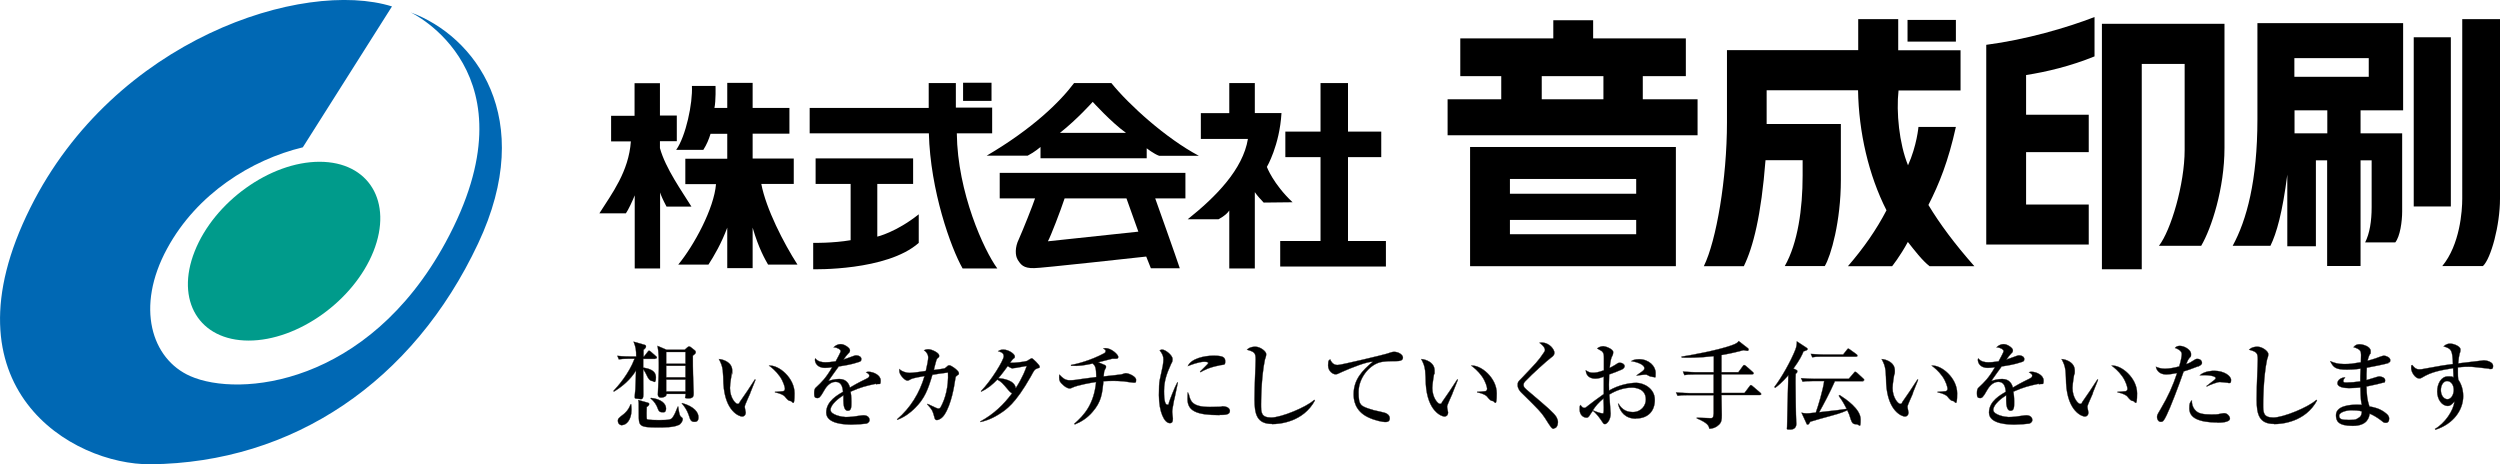<?xml version="1.0" encoding="UTF-8"?>
<svg id="_レイヤー_1" data-name="レイヤー 1" xmlns="http://www.w3.org/2000/svg" version="1.1" viewBox="0 0 1556.2 288.9">
  <defs>
    <style>
      .cls-1 {
        stroke: #322b29;
        stroke-width: .2px;
      }

      .cls-1, .cls-2 {
        fill: #000;
      }

      .cls-3 {
        fill: #0068b4;
      }

      .cls-3, .cls-4, .cls-2, .cls-5 {
        stroke-width: 0px;
      }

      .cls-4 {
        fill: #009b8b;
      }

      .cls-5 {
        fill: #e4007f;
      }
    </style>
  </defs>
  <g>
    <path class="cls-3" d="M18.9,129.3c-56.1,112.2,26,160.1,74.8,159.7,88.6-.9,163.4-51.3,203.9-137.4,37-78.5-2.2-129.3-42-143.9,0,0,79.6,37,21.7,143.3-48.5,89-128.4,96.6-158.9,83.1-24-10.6-34.3-42.9-14.3-79.5,18.5-34,52.4-55.2,84.4-62.9L244,4C188.7-13.2,71.3,24.2,18.9,129.3Z"/>
    <g>
      <path class="cls-4" d="M154.8,212c30.7,0,65.5-24.9,77.7-55.6,12.2-30.8-2.9-55.7-33.6-55.7s-65.5,24.9-77.7,55.7c-12.2,30.7,2.8,55.6,33.6,55.6Z"/>
      <path class="cls-5" d="M176.9,156.4"/>
    </g>
  </g>
  <g>
    <g>
      <g>
        <path class="cls-2" d="M444.7,67.2h8v-15.6h15.8v15.6h22.9v16h-22.9v15.5h25.6v15.8h-20.2c2.9,15.4,13.9,36.8,22.5,50.2h-18.3c-1.7-3-5.8-9.9-9.6-23v25.2h-15.8v-25.2c-3.6,9.7-8.2,17.6-11.7,23h-18.8c9.9-12,22.3-35,23.5-50.1h-19.1v-15.8h26.1v-15.5h-10.4c-1.1,3.5-2.3,6.5-4.5,10h-16.9c6-8.4,10.4-29.1,9.8-39.8h14.7s.3,9.3-.7,13.8ZM421.3,87.9h-10.5v4.3c3.5,12.7,13.8,27,19.6,36.4h-15.5c-2.4-4.5-3.4-6.9-4-8.8v47.3h-15.8v-45.5c-1.2,3.1-4.1,9.3-5.5,11.2h-16.5c7.8-12.3,18.3-26,19.6-44.8h-12.3v-15.9h14.6v-20.3h15.8v20.1h10.5v16Z"/>
        <path class="cls-2" d="M617.6,66.9v16.1h-22c.4,36.9,17,73,25.2,84.1h-21.6c-7.3-12.8-20.1-48.5-21-84.1h-74.2v-15.8h74.1v-15.5h16.9v15.3h22.7ZM529.5,149.5v-35h-21.8v-15.9h60.7v15.9h-22.3v32.8s11.7-2.7,25.8-13.9v17.8c-19.9,17.6-65.7,16.4-65.7,16.4v-16.4s12.4.2,23.4-1.7Z"/>
        <path class="cls-2" d="M713.8,92.3v6.2h-66.1v-7s-3.7,3.2-8,5.4h-25.5c28.9-17,45.7-33.6,54.4-45.2h23.2c10.9,13.5,33.9,34.4,54.5,45.3h-24.7c-3.4-1.2-7.8-4.7-7.8-4.7ZM700.9,82.7c-9.1-6.5-20.7-19.3-20.7-19.3,0,0-9.7,10.9-20.4,19.3h41.2ZM633.5,161.6c-1.6-2.4-1.8-7.7.7-12.7,2.6-5.8,8.7-21.1,10.1-25.4h-22v-15.9h115.6v15.9h-18.8c1.6,4.5,12.8,35.9,15.3,43.5h-18c0,0-2.9-7.3-2.9-7.3,0,0-66.9,7.4-69.7,7.2-6.9.2-8.4-2.3-10.4-5.3ZM662.7,123.5c-2.5,7.6-8.7,23.7-10.4,26.7l56.3-6-7.4-20.7h-38.5Z"/>
        <path class="cls-2" d="M859.8,97.8h-20.7v52.2h23.6v15.9h-65.8v-15.9h25.1v-52.2h-21.9v-15.9h21.9v-30.2h17.1v30.2h20.7v15.9ZM781,70.4h16.7c-1.2,20.2-9.1,33.5-9.1,33.5,0,0,3.9,10.6,16,22l-18,.2c-2.1-2.3-3.7-3.9-5.5-6.5v47.5h-15.9v-36.1c-.8,1.3-2.5,3.2-6.7,5.5h-19.2c17.6-14,34.4-31.1,37.5-50h-29.3v-16.1h17.7v-18.7h15.9v18.7Z"/>
        <rect class="cls-2" x="599.5" y="51.5" width="17.7" height="11.3"/>
      </g>
      <g>
        <path class="cls-2" d="M934.7,47.4h-25.7v-23.5h57.9v-11.3h24.8v11.3h57.7v23.5h-26.8v14.4h34.1v22.4h-155.6v-22.4h33.4v-14.4ZM998.1,47.4h-38.4v14.4h38.4v-14.4ZM915.1,165.7v-74.2h128.1v74.2h-128.1ZM1018.5,136.9h-78.6v8.9h78.6v-8.9ZM1018.5,111.4h-78.6v9.2h78.6v-9.2Z"/>
        <path class="cls-2" d="M1236.4,152.4V27.9c24.7-3.2,50.4-10.7,67.4-17.3v24.5c-14.7,6-30.1,9.7-42.6,11.6v24.7h39v23.3h-39v32.6h39v24.9h-63.8ZM1343.9,153c7.4-9.5,16-38.3,16-59.7v-53.5h-26.7v127.8h-24.8V14.8h76.3v77.3c0,25.2-8.1,50-14.5,60.9h-26.3Z"/>
        <path class="cls-2" d="M1472.2,151c2.9-5.7,4.1-13.4,4.1-22v-29.2h-6.9v65.8h-20.8v-65.8h-7v53.5h-17.8v-44.6c-3,23.6-6.7,36.6-10.5,44.3h-23.5c8.7-15.9,15.4-40.6,15.4-78.7V14.4h90.7v54.3h-26.5v14.3h25.9v48.6c0,6.3-1.3,15.6-4.3,19.3h-18.8ZM1474.5,36.2h-46.3v11.6h46.3v-11.6ZM1428.3,83h20.4v-14.3h-20.4v14.3ZM1525.6,128.5h-23.1V23.2h23.1v105.3ZM1520.2,165.7c11.1-13.4,12.5-34.4,12.5-42.1V11.9h23.5v111.8c0,16.5-5.6,37.2-10.6,41.9h-25.4Z"/>
        <g>
          <rect class="cls-2" x="1187.4" y="12.4" width="30.1" height="13.5"/>
          <path class="cls-2" d="M1187.6,150.6c4.2,5.3,8.8,11.4,13.5,15.1h27.9c-12.2-13.8-21.5-26.3-28.6-38.1,6.7-13.1,12.4-27.3,17.1-48.6h-23.3s-1,11.7-6.5,23.9c-5.5-13.5-7.4-33-5.9-46.6h38.6v-25h-38.8V11.9h-24.9v19.3h-81.7v45c0,35-6.6,73.6-14.4,89.5h24.9c5.8-11.9,10.8-31.4,13.5-66h23.1v9.6c0,20.7-3,42-11.1,56.3h24.9c3.8-6.3,10-27.8,10-53.6v-34.8h-46.2v-21h56.9c.4,26,6.6,52.9,17.7,74.7-6.3,12.1-14,23.2-24,34.8h27.5s5-6.2,9.8-15.1Z"/>
        </g>
      </g>
    </g>
    <g>
      <path class="cls-1" d="M407.8,223.4h-7.4c0,1.8,0,3.7,0,5.4,3.2.6,7.9,1.5,7.9,6.1s-1.7,2.3-2.1,2.3c-1.8,0-2.8-1.9-3.3-2.9-.4-.8-1.5-3.2-2.5-4.4,0,5.2.1,11.6.1,15.7s-1.9,2.6-3.7,2.6-1.7-.3-1.7-1.5.4-3.8.4-4.4c.1-1.8.3-10,.4-11.6-3.4,5.5-8.3,9.8-13.8,13.1l-.2-.5c2.8-3,9.5-10.5,13.1-20h-3.4c-3.6,0-4.9.2-6.4.4l-.9-2.2c3.5.4,7.7.4,8.4.4h3.3c0-4.2-.2-5.5-1.6-9.2l6.7,1.9c.9.2,1,.6,1,1.1s-.1.9-1.5,2.1c0,.5,0,3.5,0,4.1h.3l2.2-2.8c.5-.6.6-.8.9-.8.4,0,.9.5,1.1.6l3.2,2.8c.4.3.6.5.6.9s-.5.6-.9.6ZM387.3,264.7c-1.8,0-2.7-1.4-2.7-2.7s.4-1.8,3.6-4.2c.6-.5,3-2.4,4.3-6.1h.4c.1,1.2.2,2.2.2,3.5,0,6.1-3.2,9.4-5.8,9.4ZM422.5,264.5c-2.9,1.6-9.4,1.6-12.9,1.6-12,0-12-.9-12-8.5s0-7-.3-8.6l6.1,1.7c.4.1.7.4.7.8,0,.9-.9,1.5-1.5,1.8,0,.9-.1,2.4-.1,3.7s0,3.6.2,3.9c.5.6,6.5.6,7.5.6,6.8,0,7.5-.4,8.5-1.7,1.2-1.7,1.9-3.4,3.2-6.7h.3c.2,2,.7,5.4,1.5,6.1,1.1.9,1.3,1.1,1.3,1.7,0,1.2-1.1,2.9-2.4,3.7ZM412.1,256.6c-1.9,0-2.3-1.3-2.7-2.4-.6-1.8-2.1-4.4-4.4-6.1l.2-.4c6.2.6,9.4,3.5,9.4,6.5s-1.7,2.4-2.5,2.4ZM431.3,221.4c0,3.9,0,8.7.1,11.5,0,1.8.4,10,.4,11.7s0,3.4-3.2,3.4-1.9-.8-1.9-1.6,0-.4.1-1.2h-11.9c.1,1.7-1.9,2.3-3.4,2.3s-2-1-2-1.9.6-13.7.6-16.3c0-4.7,0-10-.8-14l5.6,2.4h11.3l1.7-1.5c.2-.2.6-.5,1.1-.5s.8.3,1,.4l2.4,1.9c.6.5.7.9.7,1.2,0,.8-.5,1.2-1.9,2.3ZM426.7,219.1h-12v7.3h12v-7.3ZM426.7,227.7h-12v7.2h12v-7.2ZM426.7,236.3h-12v7.4h12v-7.4ZM432.1,262.6c-2.1,0-2.6-1.8-3-3.1-.5-1.5-1.4-4.6-4.7-8.4l.2-.2c7.8,2.2,10.2,6,10.2,8.8s-1.5,2.9-2.7,2.9Z"/>
      <path class="cls-1" d="M467,244.8c-.5,1.3-3.4,7.3-3.4,8.3s.6,3.1.6,3.6c0,1.8-1.1,2.6-2.2,2.6-1.6,0-10.7-2.9-11.7-20.6,0-1.3-.2-7-.4-8.1-.4-3.1-1.1-4.5-2.4-7.1,2.9.2,8.3,2.1,8.3,7.1s0,.7-.2,1.4c-.1.8-1.2,6.8-1.2,9.5,0,6.1,3.5,9.9,4.7,9.9s1.1-.8,1.4-1.2c3.2-4.6,6.4-9.2,9.4-14l.4.2c-.3.7-.6,1.5-3.4,8.5ZM491.9,249.6c-1,0-1.9-.9-3.5-2.9-.4-.4-2-1.7-6-2.5v-.3c.4,0,5-.3,5.1-.4.5-.1,1.1-.6,1.1-1.5s-.9-4.4-3.2-7.7c-2.4-3.4-5.3-5.7-6.7-6.7,6-.6,15.9,7.6,15.9,17.2s-1.3,4.8-2.6,4.8Z"/>
      <path class="cls-1" d="M545.2,238.9c-6,1.3-9.4,2.1-15.7,4.9.2,1,.5,3.3.5,6.4s0,5.5-2.3,5.5-2.7-3.8-2.7-6.3,0-2.5,0-3.3c-2.7,1.6-8,5.7-8,9s7.7,4.5,9.4,4.5c2.9,0,6.2-.4,9.1-.9.8-.1,1.4-.2,2.1-.2,2.9,0,3.7,1.9,3.7,2.9,0,1.5-1.5,2.2-2,2.3-.9.2-6.5.6-9,.6-3.8,0-16-.2-16-7.5s7.5-11.1,10.5-13c-.4-3.1-1.1-6.1-4.7-6.1s-6,3.4-7.1,5.4c-2.4,4.4-3.2,4.7-4.2,4.7-1.5,0-2-.7-2-2.6s0-3.1,1.2-4.1c3.5-3.3,6-5.6,10-12.5-2.3.3-3.2.4-4.4.4-5.5,0-6.3-3.9-6.3-4.8s0-.6.2-1.1c1.8,2,3.9,2.4,6.3,2.4s2.5-.1,6.4-.6c.6-1.2,3.1-5.5,3.1-6.4s-2.2-2.3-4.4-2.3c.8-.8,2.2-2,4.5-2s5.7,2.4,5.7,3.8-.6,1.5-1.1,2.1c-1.4,1.5-1.5,1.7-2.9,3.7,2.2-.8,6.2-2.2,6.7-2.4.5-.2.9-.2,1.3-.2,1.5,0,3.1.9,3.1,2.3s-.8,1.6-1.8,1.9c-4.4,1.5-8.4,2.1-12.3,2.7-.9,1.3-5.2,7.1-5.8,8.1-.2.3-.4.8-.5.9,1.5-.5,3.8-1.2,6.6-1.2,5,0,6.2,3.7,6.7,5.3,1.5-.9,5.1-3,10.3-5.5,1.4-.7,1.7-1.2,1.7-1.9s-.4-1.1-2-2.1c.5-.2.9-.3,1.5-.3,3.1,0,7.6,2.1,7.6,5.4s-.6,1.8-2.9,2.4Z"/>
      <path class="cls-1" d="M595.3,234.1c-.4.4-.5.6-.8,2.8-.5,3.4-2.3,14.7-6.5,21.1-1.5,2.4-3.7,3.5-4.8,3.5s-1.4-.9-1.6-1.9c-1.1-4-1.2-4.4-4.4-7.9l.2-.3c.8.4,4.2,2,4.9,2.3,1.2.5,1.4.6,1.8.6.8,0,1.1-.4,1.4-.8,3.1-5.5,5-13.3,4.6-21.6-4.2.5-6.7.9-9.7,1.4-2.8,9.5-4.9,14.8-10.8,20.7-2.8,2.8-6.4,5.6-11,7.3l-.2-.3c8.3-7,14.1-16.5,17.1-26.9-1.9.3-7.2,1.2-8.4,1.9-1.5.9-1.7.9-2.4.9-1.4,0-4.9-3.5-4.9-6s.1-.5.3-.9c1.4,1.2,4,2.1,6.1,2.1s8.3-.9,10.1-1.2c.9-3.7,1.5-7.1,1.5-8.5s-.8-3.1-2.6-4.4c.5-.2,1.4-.6,2.7-.6,2.1,0,6.7,2.2,6.7,3.9s-.2.7-1.2,1.9c-.4.5-.5.9-.9,2.4-.2.8-1.1,4-1.2,4.7,2.3-.3,6.4-.8,6.9-1.1.4-.2,1.6-1.4,1.9-1.6.2-.1.5-.2.9-.2,1.2,0,5.9,3.4,5.9,4.8s-.1.5-1.5,1.9Z"/>
      <path class="cls-1" d="M645.4,229.5c-1.3.5-1.4.5-3.7,4.8-9.8,17.3-15.4,20.7-19.9,23.6-5.2,3.3-9.6,4.4-11.5,4.8v-.4c8.2-4.4,14.6-10.6,19.7-17.5-.9-.3-1.9-1.5-2.1-1.7-4.2-5-4.5-5.3-7.1-6.8-2.7,2.8-6,5.7-10.1,7.5v-.4c6.3-6.4,14.1-19.2,14.1-21.6s-2.1-2.7-3.5-3.2c.8-.5,1.7-1,3.2-1,3.4,0,7.2,2.8,7.2,4.2s-.2.7-1.4,2c-.6.6-1.1,1.4-1.5,2,2.7.2,8.8-.6,10.4-1.1.5-.2,2.6-1.7,3.1-1.7s4.9,4.2,4.9,5.2-.2.6-1.7,1.2ZM630.5,229.3c-.5,0-1.1,0-3.2-1.4-3.3,4.6-5.7,7.4-5.8,7.5,2.7.2,10.1,1.2,10.8,6.2,4.5-7.1,6.1-11.7,6.8-13.8-7,1.3-7.8,1.4-8.6,1.4Z"/>
      <path class="cls-1" d="M705.6,238.2c-.9,0-5.2-.7-6-.8-2.4-.2-4.6-.3-6.6-.3s-4,.1-6.1.2c-.8,7.8-1.3,12.8-6.8,19.1-3.2,3.7-6.5,5.9-11,7.8l-.4-.4c6.2-5.4,12.2-12.1,13.6-26-2.8.4-11.5,1.9-14.8,3.5-1,.5-1.1.5-1.6.5-1.7,0-3.5-1.5-4.2-2.2-1.8-1.6-2.4-2.4-2.4-4.7s.1-1.1.2-1.7c2.1,2.2,3.5,3.5,6.4,3.5s5.4-.5,6-.6c3-.5,8.8-1.1,10.5-1.4,0-6.2-.8-7.1-2.2-8.4-5.1,1.1-8.7,1.7-13.5,1.4v-.5c3.5-.6,12.5-2.9,20.6-7.3.5-.3.9-.6.9-1.4s-.1-.6-1.4-1.6c.6-.1.9-.2,1.3-.2,3.8,0,8,4.1,8,5.4s-.9,1.2-1.8,1.2c-1.4,0-1.5,0-1.9,0-2.4.5-6.2,1.7-8.7,2.2.6.3,3.4,1.4,4,1.7.2.1.8.4.8,1.1s-.2.7-.6,1.6c-.6,1-.7,2-.9,4.4,3.5-.4,9.5-1,10.7-1.2.5,0,2.5-.8,3-.8,2.1,0,6.5,2.1,6.5,4.1s-.3,1.8-1.7,1.8Z"/>
      <path class="cls-1" d="M730.9,248.7c-.8,4.3-1.2,6.4-1.2,7.7s.4,3.4.4,4c0,1.8-.2,3-1.9,3-3.5,0-6.8-7.1-6.8-17.4s.5-8.6,2.4-18.3c.3-1.7.4-3.3.4-3.9,0-1.9-.5-3.4-2.3-5.7.4-.2.8-.5,1.5-.5,2.1,0,6.5,3.6,6.5,5.8s-.6,2.4-.8,2.9c-2.5,5.6-4.5,10.3-4.5,17.2s1,8.4,2.1,8.4.7-.7.9-1.2c.5-1.7,3.5-9.4,5.2-12.6h.4c-.3,1.7-1.9,9-2.2,10.5ZM759.1,258.4c-14.2,0-19.9-2.5-19.9-10s.5-2.5.8-3.1c1,4.2,1.9,8,12.9,8s6.7-.4,7.8-.4c4.2,0,4.9,2,4.9,2.9,0,2.5-3.2,2.5-6.5,2.5ZM759,227.5c-6.2,1.1-10.6,3.4-11.6,4.2l-.4-.4c.8-.9,5.1-4.8,5.1-5.3,0-.8-1.9-.8-2.4-.8-3.6,0-8.8,2.1-10.3,2.7,2-4.7,10.3-6.5,15.9-6.5s7.4.8,7.4,3.5-.8,2-3.7,2.5Z"/>
      <path class="cls-1" d="M791.8,263.9c-9.4,0-10.9-6-10.9-15.3s.7-21,.7-24.9-.6-4.7-5.4-6c1.8-1.9,4.7-1.9,5.1-1.9,3.4,0,6.9,3,6.9,4.6s-.7,2.9-.8,3.4c-2.4,11.3-2.4,27.4-2.4,27.9,0,5,0,8.2,6.3,8.2s22-6.5,26.8-11l.4.4c-7.2,13.4-21.9,14.7-26.6,14.7Z"/>
      <path class="cls-1" d="M869.1,224.8c-3.4,0-7.7,0-10.6.9-6.2,1.9-12.8,9.6-12.8,18.3s1.2,8.8,9.3,11.3c1.3.4,7.1,1.4,8.1,2.1,1.4.8,2,1.8,2,3,0,2.3-1.9,2.3-3,2.3s-6-.8-10.4-2.9c-8.7-4.1-9.1-11.5-9.1-14.4,0-9.1,5.4-14.8,11.9-20.2-3.1-.3-13.8,3.9-19.1,6.3-2.9,1.4-3.2,1.5-4.1,1.5-1.6,0-4.6-1.9-4.6-5.6s.8-3.1,1.3-3.7c1.2,2.7,2.7,3.5,4.7,3.5s29.2-6.5,30.5-7c2.4-.8,3.5-1.2,4.6-1.2,2.8,0,5.5,1.8,5.5,3.6s-1.8,2.2-4.2,2.2Z"/>
      <path class="cls-1" d="M904.2,244.8c-.5,1.3-3.4,7.3-3.4,8.3s.6,3.1.6,3.6c0,1.8-1.1,2.6-2.2,2.6-1.6,0-10.7-2.9-11.7-20.6,0-1.3-.2-7-.4-8.1-.4-3.1-1.1-4.5-2.4-7.1,2.9.2,8.3,2.1,8.3,7.1s0,.7-.2,1.4c-.1.8-1.2,6.8-1.2,9.5,0,6.1,3.5,9.9,4.7,9.9s1.1-.8,1.4-1.2c3.2-4.6,6.4-9.2,9.4-14l.4.2c-.3.7-.6,1.5-3.4,8.5ZM929,249.6c-1,0-1.9-.9-3.5-2.9-.4-.4-2-1.7-6-2.5v-.3c.4,0,5-.3,5.1-.4.5-.1,1.1-.6,1.1-1.5s-.9-4.4-3.2-7.7c-2.4-3.4-5.3-5.7-6.7-6.7,6-.6,15.9,7.6,15.9,17.2s-1.3,4.8-2.6,4.8Z"/>
      <path class="cls-1" d="M967.2,266.9c-1.3,0-1.7-.7-5.5-6.7-2.3-3.5-3.8-5.1-14.6-15.7-.9-.8-2.4-2.7-2.4-4.7s.2-2.1,2.4-4.3c9.4-9.9,10.4-10.8,13.8-15.9.5-.6.8-1.2.8-1.8s-.3-2.1-3.4-4.4c.4-.1.6-.2,1.1-.2,5.4,0,8.2,4.6,8.2,6.3s-1.1,2.4-2.2,3.2c-2,1.5-11.4,9.8-16.1,14.8-.7.8-.9,1.5-.9,2,0,1.5.6,2,4.4,5.2,10.6,9,14.6,12.4,16.1,15,.6,1.1.9,2.1.9,3.1,0,1.9-.9,3.8-2.4,3.8Z"/>
      <path class="cls-1" d="M1018.3,260.6c-6.4,0-9.8-3.9-11.1-9.3h.3c1.2,1.9,3.4,5.2,8.8,5.2s8.2-4.1,8.2-7.8c0-7-6.9-7.4-8.6-7.4-5,0-9.9,1.7-14.1,4.3,0,1.9.8,10.8.8,11.8,0,4.2-2.4,6.6-3.5,6.6s-.9-.3-2.9-3.1c-1.5-2.3-3.9-4.7-4.7-5.2-.7.9-1.7,2.5-2.3,3.4-.4.5-.8.9-1.5.9-2.5,0-4.4-2.1-4.4-5s.2-2.2.5-2.9c1,1.2,1.5,1.8,2.4,1.8s1-.4,2.5-1.5c1.5-1.2,5.9-4.5,9.6-7.1,0-3.9,0-5.1,0-10.8-1.1.4-2.9,1.2-5.2,1.2-5.4,0-5.9-3.9-6-5.2,2,1.2,2.7,1.5,4.4,1.5s3-.1,6.9-1.5c0-1.2,0-6.4,0-7.5,0-2.1,0-3.2-1.3-4.4-.1-.1-2.7-1.5-2.9-1.7,1-.9,2.7-1.4,3.9-1.4s6.1,1.7,6.1,3.7-.8,2.5-1.1,3.5c-.6,1.5-1,5.3-1.1,6.3.6-.3,2.1-1,3.3-1.8,1.6-1.1,2-1.4,3.1-1.4,1.5,0,2.9,1,2.9,2.1s-1.1,1.9-1.9,2.2c-2,.9-5.1,2.1-7.7,3-.2,4.6-.2,8.8-.1,10,5.9-3.5,12.8-4.8,17-4.8s11.5,3.2,11.5,10.6-4.6,11.6-11.7,11.6ZM998.2,248c-3.5,2.9-4.9,4.8-6.7,7.4,2.7,1.2,5.2,1.9,6,1.9s.5,0,.6-.4c.2-.4.2-2.5.2-3.3s-.2-4.7-.2-5.6ZM1028.3,234.5c-.9,0-1.2-.1-3.2-1.2-.2-.1-.5-.1-1.1-.1-.8,0-4.5.5-5.2.6v-.2c.5-.4,2.9-2.1,3.4-2.4.6-.5,1.4-1.1,1.4-1.9,0-2.7-5.6-4.1-8.2-4.5.8-.5,2.1-1.2,4.9-1.2,6.1,0,10.3,4.3,10.3,8.5s0,2.5-2.2,2.5Z"/>
      <path class="cls-1" d="M1095.4,245.9h-23.8c0,1.9.2,10.7.2,12.5,0,2.9-.2,4.5-1.8,6-1.7,1.7-3.8,2.4-5.9,2.5-.5-1.9-.9-3.5-7.9-6.5v-.4c1.4,0,7.4.3,8.6.3s1.7-.1,1.9-2.9c0-.5,0-10.6,0-11.4h-16c-3.6,0-4.9.1-6.4.4l-1-2.1c3.6.3,7.8.4,8.4.4h15v-11.6h-11.8c-3.6,0-4.9.1-6.4.4l-.9-2.2c3.5.3,7.7.4,8.4.4h10.8v-10c-9.4,1.1-16,1-19.9.9l-.2-.6c5.5-.9,21.3-3.6,31.1-7,3.4-1.2,3.9-1.9,4.5-2.7l5.8,4.5c.2.2.4.5.4.8,0,.5-.5.8-.8.8s-1.5-.2-2.4-.4c-2.7.7-7.5,2-13.7,3v10.7h10.5l2.7-3.7c.4-.5.6-.8.9-.8s.8.4,1.1.6l4.2,3.7c.3.3.6.5.6.9,0,.5-.5.6-.9.6h-19.1c0,4.2,0,9.3,0,11.6h14.3l3.1-4.1c.5-.6.6-.8.9-.8s.8.4,1.1.7l4.7,4c.3.3.6.5.6.9,0,.5-.5.6-.9.6Z"/>
      <path class="cls-1" d="M1122.7,218.6c-.8,2.1-2.4,5.5-6.3,10.8l1.5.7c.6.3.9.4.9,1.1s-.5,1.1-1,1.5c-.1,1.8-.1,3.8-.1,5.6s.2,22,.4,23.8c0,.2.1,1.1.1,1.6,0,2.1-1.1,3.7-3.8,3.7s-2-.2-2-1.7.6-27,.8-32.1c-4,4.7-6.7,6.7-8.2,7.8l-.5-.5c4.2-5.4,10.3-16.1,13.1-23.3.8-2,.9-3.8.9-5.1l5.8,3.8c.4.2.9.6.9,1,0,.6-.8.9-2.4,1.4ZM1159.8,237.3h-17.6c-3,6.8-7.4,15.1-9.8,19.3,12.3-1.4,13.6-1.5,17.1-2.1-2.4-4.7-3.9-6.7-4.9-8.1l.5-.5c3.7,2.4,13.1,8.6,13.1,15.1s-.6,3.1-2.7,3.1-2.7-.9-3.4-2.9c-1-3.3-1.1-3.4-2.2-5.8-3.8,1.8-8.5,3-10.7,3.6-3.4.9-9.5,2.6-12.3,3.5-.8,1.4-1.1,1.8-1.7,1.8s-.7-.6-.9-1.1l-2.9-6.3c.9.2,1.9.4,3.1.4s1.2,0,5.8-.5c1.4-3.8,4.5-14.1,5.2-19.6h-7c-4.1,0-5.2.2-6.4.4l-1-2.2c2.8.2,5.6.4,8.4.4h21.3l3.1-3.6c.5-.6.6-.8.9-.8s.8.4,1.1.6l3.9,3.6c.4.4.6.5.6.9,0,.6-.6.6-.9.6ZM1155.3,222h-20.8c-3.6,0-4.9.1-6.4.4l-.9-2.1c3.6.3,7.7.4,8.4.4h11.7l2.3-2.9c.5-.6.6-.8.9-.8s.5.2,1.1.6l4,2.9c.2.1.6.5.6.9,0,.6-.5.6-.9.6Z"/>
      <path class="cls-1" d="M1190.8,244.8c-.5,1.3-3.4,7.3-3.4,8.3s.6,3.1.6,3.6c0,1.8-1.1,2.6-2.2,2.6-1.6,0-10.7-2.9-11.7-20.6,0-1.3-.2-7-.4-8.1-.4-3.1-1.1-4.5-2.4-7.1,2.9.2,8.2,2.1,8.2,7.1s0,.7-.2,1.4c-.1.8-1.2,6.8-1.2,9.5,0,6.1,3.5,9.9,4.7,9.9s1.1-.8,1.4-1.2c3.2-4.6,6.4-9.2,9.4-14l.4.2c-.3.7-.6,1.5-3.4,8.5ZM1215.6,249.6c-1,0-1.9-.9-3.5-2.9-.4-.4-2-1.7-6-2.5v-.3c.4,0,4.9-.3,5.1-.4.5-.1,1.1-.6,1.1-1.5s-.9-4.4-3.2-7.7c-2.4-3.4-5.3-5.7-6.7-6.7,6-.6,15.9,7.6,15.9,17.2s-1.3,4.8-2.6,4.8Z"/>
      <path class="cls-1" d="M1269,238.9c-6,1.3-9.4,2.1-15.7,4.9.2,1,.5,3.3.5,6.4s0,5.5-2.3,5.5-2.7-3.8-2.7-6.3,0-2.5,0-3.3c-2.7,1.6-8,5.7-8,9s7.7,4.5,9.4,4.5c2.9,0,6.2-.4,9.1-.9.8-.1,1.4-.2,2.1-.2,2.9,0,3.7,1.9,3.7,2.9,0,1.5-1.5,2.2-2,2.3-.9.2-6.5.6-9,.6-3.8,0-16-.2-16-7.5s7.5-11.1,10.5-13c-.4-3.1-1.1-6.1-4.7-6.1s-6,3.4-7.1,5.4c-2.4,4.4-3.2,4.7-4.2,4.7-1.5,0-2-.7-2-2.6s0-3.1,1.2-4.1c3.5-3.3,6-5.6,10-12.5-2.3.3-3.2.4-4.4.4-5.5,0-6.2-3.9-6.2-4.8s0-.6.2-1.1c1.8,2,3.9,2.4,6.3,2.4s2.5-.1,6.4-.6c.6-1.2,3.1-5.5,3.1-6.4s-2.2-2.3-4.4-2.3c.8-.8,2.2-2,4.5-2s5.7,2.4,5.7,3.8-.6,1.5-1.1,2.1c-1.4,1.5-1.5,1.7-2.9,3.7,2.2-.8,6.2-2.2,6.7-2.4.5-.2.9-.2,1.3-.2,1.5,0,3.1.9,3.1,2.3s-.8,1.6-1.8,1.9c-4.4,1.5-8.4,2.1-12.3,2.7-.9,1.3-5.2,7.1-5.8,8.1-.2.3-.4.8-.5.9,1.5-.5,3.8-1.2,6.6-1.2,5,0,6.2,3.7,6.7,5.3,1.5-.9,5.1-3,10.3-5.5,1.4-.7,1.7-1.2,1.7-1.9s-.4-1.1-2-2.1c.5-.2.9-.3,1.5-.3,3.1,0,7.6,2.1,7.6,5.4s-.6,1.8-2.9,2.4Z"/>
      <path class="cls-1" d="M1302.8,244.8c-.5,1.3-3.4,7.3-3.4,8.3s.6,3.1.6,3.6c0,1.8-1.1,2.6-2.2,2.6-1.6,0-10.7-2.9-11.7-20.6,0-1.3-.2-7-.4-8.1-.4-3.1-1.1-4.5-2.4-7.1,2.9.2,8.2,2.1,8.2,7.1s0,.7-.2,1.4c-.1.8-1.2,6.8-1.2,9.5,0,6.1,3.5,9.9,4.7,9.9s1.1-.8,1.4-1.2c3.2-4.6,6.4-9.2,9.4-14l.4.2c-.3.7-.6,1.5-3.4,8.5ZM1327.6,249.6c-1,0-1.9-.9-3.5-2.9-.4-.4-2-1.7-6-2.5v-.3c.4,0,4.9-.3,5.1-.4.5-.1,1.1-.6,1.1-1.5s-.9-4.4-3.2-7.7c-2.4-3.4-5.3-5.7-6.7-6.7,6-.6,15.9,7.6,15.9,17.2s-1.3,4.8-2.6,4.8Z"/>
      <path class="cls-1" d="M1368.4,228c-4.5,1.8-7.4,2.7-9.1,3.2-3.1,9-8.4,22.8-10.6,27.2-1.8,3.7-2.3,4.2-3.7,4.2s-2.3-1.6-2.3-2.9.2-1.6,2.1-4.8c5-8.5,7.7-14.6,10.4-22.7-1.9.4-4.7.9-6.8.9-4.1,0-6-2.5-6.4-4.8,1.3.5,2.9,1.2,5.6,1.2s6-.6,8.9-1.4c1.1-3.6,1.6-6.4,1.6-7.8,0-2.1-3.3-3.5-4.2-3.7.5-.6,1.2-1.3,3-1.3,2.9,0,7,2.5,7,5s-.3,1.4-1.3,2.9c-.8,1.1-1.3,2.4-1.7,3.5.6-.2,2.4-.9,3.8-1.9,2-1.3,2.2-1.4,3.1-1.4,2.3,0,2.9,1.7,2.9,2.5,0,1.2-1.6,1.9-2.5,2.3ZM1380.3,263c-1.1,0-6.4,0-10.5-1.2-5.4-1.5-7-4.4-7-7.6s.4-3.8,1.6-5c-.1,2.2.5,4.4,2.1,6.1,1.8,2.1,4.7,2.7,10,2.7s4.2-.3,6.4-.6c1.1-.2,1.4-.2,1.8-.2,1.6,0,3.4,1.9,3.4,3.3,0,2.6-6.2,2.6-7.8,2.6ZM1386.9,238.3c-.4,0-4.3-.5-5.1-.5-1.6,0-6.6,1.9-8.1,2.8l-.2-.3c.4-.3,3.3-2.6,4.9-3.8.6-.5.8-.8.8-1.1,0-1.5-5.4-2.1-9.9-1.8,3.1-2.8,8.3-2.8,9-2.8,6.2,0,10.5,3.2,10.5,5.7s-.9,1.9-1.8,1.9Z"/>
      <path class="cls-1" d="M1415.6,263.9c-9.4,0-10.9-6-10.9-15.3s.7-21,.7-24.9-.6-4.7-5.4-6c1.8-1.9,4.7-1.9,5.1-1.9,3.4,0,6.9,3,6.9,4.6s-.7,2.9-.8,3.4c-2.4,11.3-2.4,27.4-2.4,27.9,0,5,0,8.2,6.3,8.2s22-6.5,26.8-11l.4.4c-7.2,13.4-21.9,14.7-26.6,14.7Z"/>
      <path class="cls-1" d="M1486.8,226c-1.7.6-10.5,2.4-13.5,2.9-.2,2.9-.2,4.4-.2,7.7,1.2-.3,7.2-2.3,7.8-2.3,1.2,0,3.8.6,3.8,2.4s-.8,1.4-1.2,1.5c-.5.2-6.2,1.6-10.4,2.4.2,5.3.3,7.7,1.8,12.4,2.4.4,6.6,1.1,10.5,4.4.7.6,1.8,1.5,1.8,3.2s-.7,2.6-2.1,2.6-1.5-.4-3.2-1.7c-2.6-1.9-4.3-2.9-6.8-4-.4,2.1-1.2,7.6-10.6,7.6s-10.4-3.3-10.4-6.7c0-5.9,9.1-6.5,12.6-6.5s2.5,0,3.5.2c-.4-1.5-.8-3.4-.9-10.9-1,.1-3.8.4-7.1.4s-7.2-.7-7.2-3,2.7-3.7,4.8-3.7c-.8,1.1-1.1,1.5-1.1,2.3s.4.9,1.9.9c2.6,0,6-.3,8.6-.7,0-3.1,0-3.1.2-7.9-3.7.5-6.4.6-8.4.6-7,0-8.5-1.2-10.5-5.3,2.8,1.1,4.6,1.8,8.7,1.8s4.8-.2,10.4-1.1c0-.6.1-4.3.1-4.6,0-2.2-.3-3.5-4.7-4.8,1.3-1.6,2.5-1.8,3.8-1.8,2.2,0,6.9,1.4,6.9,4.2s-.1.8-1,3c-.6,1.5-.7,2.2-.9,3,.9-.2,2.5-.6,4.9-1.4.8-.3,4.4-1.7,5.1-1.7,1.7,0,4.1,1.2,4.1,2.7s-.4,1.3-1.1,1.6ZM1463.6,255.4c-2.9,0-7.5,1.2-7.5,3.3s1.2,2.7,6,2.7,4.5-.4,6.2-1.4c1.6-.9,1.8-2.5,1.9-3.9-1.7-.6-4.8-.7-6.7-.7Z"/>
      <path class="cls-1" d="M1549.5,229.5c-.2,0-8.4-.9-9.1-1-1.4-.2-2.9-.2-3.7-.2-1.2,0-3.5,0-6.7.4,0,.7,0,1.8,0,3.4s0,2.2.2,4.1c1.1,1.7,3.1,5,3.1,10.4,0,8.7-6.2,17.4-17.3,20.9l-.3-.5c6.1-3.4,11.6-11.5,12.1-17-1.5,1.7-2.5,2.7-4.1,2.7-3.7,0-6.6-4.1-6.6-9s2.5-9.4,6.7-9.4,2.1.2,3.4.6c0-.6,0-.9,0-1.5,0-.6-.2-3.7-.2-4.2-7.4,1.2-13.5,2.2-19.4,5.9-.6.4-1.1.5-1.7.5-2.4,0-5-3.8-5-6.5s.4-1.5.7-1.9c.7.9,2,2.7,4.2,2.7s3.1-.4,3.4-.4c11.6-2.1,12.8-2.3,17.7-2.9-.4-8.8-.8-9.4-5.8-11,.6-.5,1.8-1.7,4.1-1.7s6.4,1.7,6.4,3.6-.5,2.3-.5,2.5c-.4,1.4-.6,3-.9,6.2,1.8-.2,15.9-1.9,16-1.9,1.9,0,5.7,1.1,5.7,3.4s-.9,2-2.3,2ZM1523.2,237.2c-1.9,0-3.8,2.2-3.8,5.6s1.9,5.7,4.1,5.7,3.9-2.7,3.9-5.8-1.7-5.5-4.2-5.5Z"/>
    </g>
  </g>
</svg>